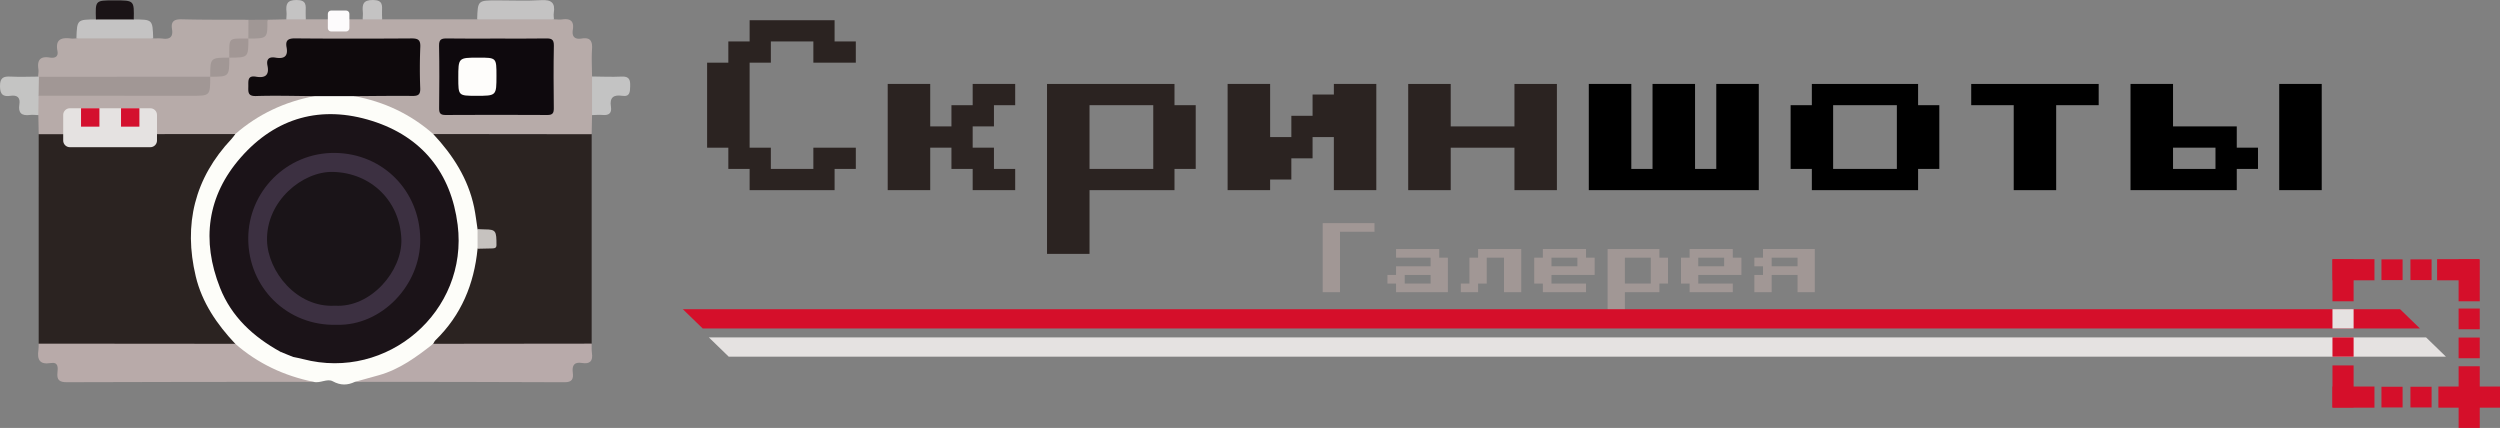 <?xml version="1.0" encoding="UTF-8" standalone="no"?>
<svg
   height="80.739"
   width="471.71"
   xml:space="preserve"
   version="1.1"
   id="svg111"
   sodipodi:docname="imageviewer-ru.svg"
   inkscape:version="1.2 (dc2aedaf03, 2022-05-15)"
   xmlns:inkscape="http://www.inkscape.org/namespaces/inkscape"
   xmlns:sodipodi="http://sodipodi.sourceforge.net/DTD/sodipodi-0.dtd"
   xmlns="http://www.w3.org/2000/svg"
   xmlns:svg="http://www.w3.org/2000/svg"><rect width="100%" height="100%" fill="#808080" stroke="none"/><sodipodi:namedview
   id="namedview113"
   pagecolor="#505050"
   bordercolor="#ffffff"
   borderopacity="1"
   inkscape:showpageshadow="0"
   inkscape:pageopacity="0"
   inkscape:pagecheckerboard="1"
   inkscape:deskcolor="#505050"
   showgrid="false"
   inkscape:zoom="1.4614994"
   inkscape:cx="106.39758"
   inkscape:cy="-57.475219"
   inkscape:window-width="1920"
   inkscape:window-height="1017"
   inkscape:window-x="-8"
   inkscape:window-y="-8"
   inkscape:window-maximized="1"
   inkscape:current-layer="g109" />
    <defs
   id="defs5">
        <clipPath
   id="a"
   clipPathUnits="userSpaceOnUse">
            <path
   d="M0 64.592h377.368V0H0v64.592Z"
   id="path2" />
        </clipPath>
    </defs>
    <g
   clip-path="url(#a)"
   transform="matrix(1.25,0,0,-1.25,0,80.74)"
   id="g109"
   style="display:inline">
        <path
   style="fill:#2b2321;fill-opacity:1;fill-rule:nonzero;stroke:none"
   d="m 0,0 0.001,31.613 c 0.496,0.503 1.141,0.54 1.783,0.541 a 4827.2,4827.2 0 0 0 26.365,-0.004 3.744,3.744 0 0 0 1.1,-0.148 C 30.474,31.318 29.488,30.727 29.08,30.284 26.874,27.89 25.261,25.177 24.365,22.041 22.21,14.497 23.652,7.728 28.731,1.742 29.04,1.378 29.404,1.059 29.64,0.633 29.894,0.174 29.836,-0.176 29.296,-0.365 28.676,-0.569 28.036,-0.549 27.401,-0.55 19.071,-0.556 10.742,-0.558 2.413,-0.547 1.576,-0.546 0.694,-0.664 0,0"
   transform="translate(5.84,12.72)"
   id="path7" />
        <g
   aria-label="Скриншоты"
   transform="matrix(0.8,0,0,-0.8,0,64.592)"
   id="text546"
   style="font-size:44.099px;line-height:1.25;font-family:'Light Pixel-7';-inkscape-font-specification:'Light Pixel-7';stroke-width:0.517"><path
     d="m 141.442,35.877 v -4.005 h -4.016 v -4.005 h -4.005 V 11.825 h 4.005 V 7.82 h 4.016 V 3.815 h 16.031 v 4.005 h 4.005 V 11.825 h -8.01 V 7.82 H 145.447 V 11.825 h -4.005 v 16.042 h 4.005 v 4.005 h 8.021 v -4.005 h 8.01 v 4.005 h -4.005 v 4.005 z"
     style="font-family:'Retro Gaming';-inkscape-font-specification:'Retro Gaming';fill:#2b2321;fill-opacity:1"
     id="path1852" /><path
     d="M 167.496,35.877 V 15.841 h 8.021 v 8.01 h 4.005 v -4.005 h 4.005 v -4.005 h 8.021 v 4.005 h -4.005 v 4.005 h -4.016 v 4.016 h 4.016 v 4.005 h 4.005 v 4.005 h -8.021 v -4.005 h -4.005 v -4.005 h -4.005 v 8.01 z"
     style="font-family:'Retro Gaming';-inkscape-font-specification:'Retro Gaming';fill:#2b2321;fill-opacity:1"
     id="path1854" /><path
     d="M 217.602,31.872 V 19.846 H 205.576 V 31.872 Z M 197.555,47.903 V 15.841 h 24.052 v 4.005 h 4.005 V 31.872 h -4.005 v 4.005 h -16.031 v 12.026 z"
     style="font-family:'Retro Gaming';-inkscape-font-specification:'Retro Gaming';fill:#2b2321;fill-opacity:1"
     id="path1856" /><path
     d="M 231.63,35.877 V 15.841 h 8.021 v 10.023 h 4.005 v -4.016 h 4.005 v -4.005 h 4.016 v -2.003 h 8.01 V 35.877 h -8.01 V 25.865 h -4.016 v 4.005 h -4.005 v 4.005 h -4.005 v 2.003 z"
     style="font-family:'Retro Gaming';-inkscape-font-specification:'Retro Gaming';fill:#2b2321;fill-opacity:1"
     id="path1858" /><path
     d="M 265.706,35.877 V 15.841 h 8.021 v 8.01 h 12.026 v -8.01 h 8.01 V 35.877 h -8.01 v -8.01 h -12.026 v 8.01 z"
     style="font-family:'Retro Gaming';-inkscape-font-specification:'Retro Gaming';fill:#2b2321;fill-opacity:1"
     id="path1860" /><path
     d="M 299.781,35.877 V 15.841 h 8.021 V 31.872 h 4.005 V 15.841 h 8.021 V 31.872 h 4.005 V 15.841 h 8.021 V 35.877 Z"
     style="font-family:'Retro Gaming';-inkscape-font-specification:'Retro Gaming'"
     id="path1862" /><path
     d="M 357.908,31.872 V 19.846 H 345.882 V 31.872 Z m -16.042,4.005 v -4.005 h -4.005 V 19.846 h 4.005 v -4.005 h 20.047 v 4.005 h 4.005 V 31.872 h -4.005 v 4.005 z"
     style="font-family:'Retro Gaming';-inkscape-font-specification:'Retro Gaming'"
     id="path1864" /><path
     d="M 379.957,35.877 V 19.846 h -8.021 v -4.005 h 24.052 v 4.005 H 387.967 V 35.877 Z"
     style="font-family:'Retro Gaming';-inkscape-font-specification:'Retro Gaming'"
     id="path1866" /><path
     d="m 418.026,31.872 v -4.005 h -8.01 V 31.872 Z M 401.995,35.877 V 15.841 h 8.021 v 8.01 h 12.026 v 4.016 h 4.005 v 4.005 h -4.005 v 4.005 z m 28.057,0 V 15.841 h 8.021 V 35.877 Z"
     style="font-family:'Retro Gaming';-inkscape-font-specification:'Retro Gaming'"
     id="path1868" /></g><g
   aria-label="Галерея"
   transform="scale(1,-1)"
   id="text546-3"
   style="font-size:14.336px;line-height:1.25;font-family:'Light Pixel-7';-inkscape-font-specification:'Light Pixel-7';display:inline;fill:#a19795;stroke-width:0.168"><path
     d="m 199.657,-20.487 v -10.423 h 7.819 v 1.302 h -5.212 v 9.121 z"
     style="font-family:'Retro Gaming';-inkscape-font-specification:'Retro Gaming'"
     id="path2101" /><path
     d="m 215.947,-21.789 v -1.302 h -3.91 v 1.302 z m -5.215,1.302 v -1.302 h -1.302 v -1.302 h 1.302 v -1.306 h 5.215 v -1.302 h -5.215 v -1.302 h 6.517 v 1.302 h 1.302 v 5.212 z"
     style="font-family:'Retro Gaming';-inkscape-font-specification:'Retro Gaming'"
     id="path2103" /><path
     d="m 220.507,-20.487 v -1.302 h 1.302 v -3.91 h 1.306 v -1.302 h 6.514 v 6.514 h -2.604 v -5.212 h -2.608 v 3.91 h -1.302 v 1.302 z"
     style="font-family:'Retro Gaming';-inkscape-font-specification:'Retro Gaming'"
     id="path2105" /><path
     d="m 238.102,-24.396 v -1.302 h -3.91 v 1.302 z m -5.215,3.91 v -1.302 h -1.302 v -3.91 h 1.302 v -1.302 h 6.517 v 1.302 h 1.302 v 2.608 h -6.514 v 1.302 h 5.212 v 1.302 z"
     style="font-family:'Retro Gaming';-inkscape-font-specification:'Retro Gaming'"
     id="path2107" /><path
     d="m 249.18,-21.789 v -3.91 h -3.91 v 3.91 z m -6.517,5.212 v -10.423 h 7.819 v 1.302 h 1.302 v 3.91 h -1.302 v 1.302 h -5.212 v 3.91 z"
     style="font-family:'Retro Gaming';-inkscape-font-specification:'Retro Gaming'"
     id="path2109" /><path
     d="m 260.258,-24.396 v -1.302 h -3.91 v 1.302 z m -5.215,3.91 v -1.302 h -1.302 v -3.91 h 1.302 v -1.302 h 6.517 v 1.302 h 1.302 v 2.608 h -6.514 v 1.302 h 5.212 v 1.302 z"
     style="font-family:'Retro Gaming';-inkscape-font-specification:'Retro Gaming'"
     id="path2111" /><path
     d="m 271.335,-24.396 v -1.302 h -3.91 v 1.302 z m -6.517,3.91 v -2.604 h 1.302 v -1.306 h -1.302 v -1.302 h 1.302 v -1.302 h 7.819 v 6.514 h -2.604 v -2.604 h -3.91 v 2.604 z"
     style="font-family:'Retro Gaming';-inkscape-font-specification:'Retro Gaming'"
     id="path2113" /></g><path
   style="fill:#2b2321;fill-opacity:1;fill-rule:nonzero;stroke:none"
   d="m 0,0 v -31.609 c -0.448,-0.459 -1.029,-0.533 -1.621,-0.535 -7.021,-0.021 -14.043,-0.049 -21.064,0.014 a 2.957,2.957 0 0 0 -0.783,0.124 c -1.029,0.419 -0.484,1.006 -0.086,1.462 0.835,0.956 1.674,1.903 2.385,2.96 1.65,2.452 2.658,5.151 3.201,8.046 0.153,0.819 0.155,1.696 0.699,2.405 0.408,0.293 0.89,0.298 1.362,0.32 0.68,0.033 1.1,0.298 1.079,1.052 -0.018,0.671 -0.402,0.916 -1.011,0.957 -0.471,0.031 -0.953,0.025 -1.379,0.288 -0.565,0.578 -0.555,1.359 -0.681,2.07 -0.743,4.221 -2.489,7.935 -5.4,11.106 -0.398,0.432 -1.398,0.993 -0.213,1.715 0.625,0.195 1.267,0.174 1.905,0.175 6.395,0.006 12.789,0.009 19.184,-0.003 C -1.584,0.545 -0.697,0.669 0,0"
   transform="translate(89.31,44.332)"
   id="path9" />
        <path
   style="fill:#b7aba9;fill-opacity:1;fill-rule:nonzero;stroke:none"
   d="m 0,0 -23.914,0.028 c -0.489,-0.239 -0.818,0.098 -1.133,0.358 -2.893,2.389 -6.174,3.948 -9.848,4.716 -0.364,0.076 -1.529,-0.045 -0.611,0.972 2.272,0.447 4.568,0.141 6.851,0.202 2.22,0.06 2.266,0.063 2.274,2.213 0.005,1.332 -0.015,2.665 0.002,3.997 0.013,0.985 -0.366,1.468 -1.405,1.467 -5.436,-0.007 -10.872,0.002 -16.308,-0.006 -0.873,-10e-4 -1.43,-0.312 -1.502,-1.256 -0.077,-1.012 -0.667,-1.522 -1.65,-1.613 -0.754,-0.07 -1.146,-0.489 -1.215,-1.231 -0.093,-0.994 -0.636,-1.524 -1.63,-1.648 -0.611,-0.076 -1.178,-0.275 -1.125,-1.066 0.057,-0.847 0.735,-0.812 1.303,-0.827 1.811,-0.048 3.624,-0.007 5.436,-0.023 0.743,-0.006 1.495,0.066 2.218,-0.182 1.038,-0.871 -0.094,-0.89 -0.468,-1.01 -1.257,-0.401 -2.566,-0.611 -3.804,-1.109 -2.029,-0.815 -3.917,-1.843 -5.608,-3.244 -0.454,-0.377 -0.896,-0.957 -1.65,-0.708 l -29.682,-0.029 -0.055,2.882 c -0.624,0.982 -0.61,1.976 -0.061,2.981 0.801,0.58 1.732,0.427 2.622,0.429 6.914,0.015 13.828,0.035 20.741,-0.015 1.428,-0.011 2.24,0.406 2.269,1.906 0.046,0.175 0.125,0.339 0.227,0.488 0.15,0.145 0.333,0.312 0.534,0.296 1.761,-0.141 2.201,0.938 2.246,2.395 a 0.866,0.866 0 0 0 0.307,0.368 c 0.232,0.127 0.488,0.226 0.746,0.205 1.308,-0.109 1.785,0.552 1.706,1.773 -0.014,0.207 0.071,0.409 0.153,0.604 0.078,0.147 0.19,0.259 0.334,0.34 1.889,-0.145 2.408,1.148 2.753,2.624 l 2.857,0.066 c 0.982,0.622 1.964,0.627 2.945,-0.004 l 8.576,0.005 c 0.983,0.622 1.966,0.625 2.948,-0.003 l 14.337,10e-4 a 27.96,27.96 0 0 0 11.59,0 c 0.424,-0.006 0.856,-0.065 1.271,-0.009 1.232,0.169 1.792,-0.282 1.581,-1.562 -0.172,-1.044 0.295,-1.496 1.331,-1.326 1.297,0.212 1.648,-0.374 1.566,-1.595 -0.092,-1.373 -0.007,-2.757 0,-4.136 0.752,-1.944 0.752,-3.887 0,-5.83 z"
   transform="translate(89.31,44.332)"
   id="path11" />
        <path
   style="fill:#fdfdf9;fill-opacity:1;fill-rule:nonzero;stroke:none"
   d="m 0,0 c 4.49,-0.83 8.482,-2.698 11.92,-5.719 2.967,-3.178 5.268,-6.733 6.172,-11.057 0.227,-1.087 0.347,-2.197 0.517,-3.296 0.623,-0.987 0.619,-1.975 0.003,-2.963 -0.523,-5.344 -2.463,-10.033 -6.366,-13.821 -0.144,-0.139 -0.219,-0.349 -0.326,-0.527 -0.996,-1.672 -2.68,-2.538 -4.251,-3.487 -2.307,-1.395 -4.886,-2.016 -7.56,-2.253 -1.134,-0.532 -2.17,-0.57 -3.361,0.086 -0.834,0.459 -1.903,-0.353 -2.891,-0.089 -3.914,0.212 -7.297,1.764 -10.362,4.111 -0.588,0.45 -1.25,0.839 -1.457,1.632 -2.758,2.939 -5.016,6.209 -5.963,10.171 -1.877,7.849 -0.184,14.827 5.407,20.762 0.211,0.223 0.377,0.488 0.565,0.733 3.445,3.003 7.44,4.859 11.914,5.719 C -4.026,0.883 -2.013,0.886 0,0"
   transform="translate(53.475,50.079)"
   id="path13" />
        <path
   style="fill:#b8aaa9;fill-opacity:1;fill-rule:nonzero;stroke:none"
   d="m 0,0 c 3.417,-2.99 7.39,-4.837 11.82,-5.743 -12.418,-0.009 -24.834,-0.005 -37.251,-0.054 -1.144,-0.004 -1.521,0.356 -1.409,1.454 0.075,0.733 0.168,1.638 -1.039,1.437 -1.663,-0.277 -2.047,0.542 -1.834,1.974 0.047,0.314 0.028,0.637 0.039,0.957 L 0,0"
   transform="translate(35.513,12.696)"
   id="path15" />
        <path
   style="fill:#b6aba9;fill-opacity:1;fill-rule:nonzero;stroke:none"
   d="M 0,0 C 0.478,-0.006 0.962,0.035 1.432,-0.028 2.544,-0.175 3.026,0.259 2.842,1.38 2.643,2.589 3.17,2.916 4.349,2.885 7.691,2.796 11.036,2.828 14.381,2.812 c 0.65,-0.949 0.61,-1.895 -0.015,-2.837 l 0.005,0.005 C 14.207,-0.154 14.042,-0.333 13.832,-0.334 12.474,-0.341 11.806,-1.007 11.8,-2.366 11.799,-2.576 11.619,-2.741 11.486,-2.905 l 0.004,0.004 C 11.371,-2.999 11.247,-3.154 11.11,-3.155 9.612,-3.166 8.871,-3.907 8.859,-5.405 8.858,-5.543 8.704,-5.666 8.605,-5.786 L 8.61,-5.781 C 8.092,-6.25 7.448,-6.285 6.805,-6.286 a 3856.06,3856.06 0 0 0 -22.561,0.006 3.578,3.578 0 0 0 -1.106,0.152 1.158,1.158 0 0 0 -0.511,0.364 c 0.018,0.371 0.098,0.751 0.044,1.111 -0.207,1.366 0.258,2.005 1.714,1.764 0.722,-0.119 1.339,0.079 1.162,0.991 -0.351,1.809 0.633,2.065 2.067,1.883 0.261,-0.033 0.531,0.008 0.796,0.015 A 28.01,28.01 0 0 0 0,0"
   transform="translate(23.125,58.794)"
   id="path17" />
        <path
   style="fill:#b8aaaa;fill-opacity:1;fill-rule:nonzero;stroke:none"
   d="M 0,0 C 1.209,0.335 2.42,0.665 3.627,1.006 6.758,1.887 9.306,3.777 11.811,5.74 L 35.725,5.767 C 35.735,5.288 35.698,4.802 35.767,4.331 35.946,3.118 35.441,2.651 34.258,2.846 33.097,3.037 32.738,2.48 32.874,1.403 32.987,0.501 32.836,-0.066 31.644,-0.06 21.096,-0.005 10.548,-0.012 0,0"
   transform="translate(53.585,6.956)"
   id="path19" />
        <path
   style="fill:#c4c3c3;fill-opacity:1;fill-rule:nonzero;stroke:none"
   d="m 0,0 h -11.59 c 0.094,2.859 0.094,2.859 3.016,2.859 2.223,0 4.452,-0.101 6.666,0.034 C -0.349,2.987 0.222,2.462 -0.024,0.95 -0.074,0.643 -0.011,0.317 0,0"
   transform="translate(83.615,61.675)"
   id="path21" />
        <path
   style="fill:#c4c3c3;fill-opacity:1;fill-rule:nonzero;stroke:none"
   d="m 0,0 h -11.59 c 0.093,2.849 0.093,2.849 2.947,2.864 1.902,0.765 3.804,0.767 5.706,-0.002 C -0.091,2.853 -0.091,2.853 0,0"
   transform="translate(23.125,58.794)"
   id="path23" />
        <path
   style="fill:#c4c4c3;fill-opacity:1;fill-rule:nonzero;stroke:none"
   d="m 0,0 -0.038,-2.927 c -0.424,0.011 -0.855,0.076 -1.271,0.022 -1.233,-0.16 -1.8,0.292 -1.59,1.576 0.174,1.063 -0.329,1.466 -1.348,1.315 -1.141,-0.171 -1.569,0.215 -1.576,1.457 -0.008,1.293 0.519,1.502 1.615,1.445 1.375,-0.072 2.758,-0.007 4.137,-10e-4 L 0.049,2.854 C 0.616,1.892 0.622,0.941 0,0"
   transform="translate(5.823,50.143)"
   id="path25" />
        <path
   style="fill:#c3c3c3;fill-opacity:1;fill-rule:nonzero;stroke:none"
   d="M 0,0 V 5.83 C 1.488,5.819 2.978,5.742 4.461,5.817 5.59,5.875 5.793,5.355 5.76,4.388 5.731,3.521 5.756,2.731 4.539,2.916 3.249,3.113 2.634,2.648 2.855,1.283 3.013,0.301 2.556,-0.068 1.592,0.023 1.067,0.073 0.531,0.011 0,0"
   transform="translate(89.364,47.216)"
   id="path27" />
        <path
   style="fill:#1a1316;fill-opacity:1;fill-rule:nonzero;stroke:none"
   d="m 0,0 -5.705,0.002 c -0.1,2.875 -0.1,2.875 2.684,2.874 h 0.16 C 0.066,2.876 0.066,2.876 0,0"
   transform="translate(20.188,61.657)"
   id="path29" />
        <path
   style="fill:#c4c3c3;fill-opacity:1;fill-rule:nonzero;stroke:none"
   d="m 0,0 -2.945,0.004 c 0.012,0.367 0.063,0.739 0.028,1.101 -0.112,1.14 0.03,1.819 1.527,1.815 C 0.151,2.915 0,2.067 -0.025,1.102 -0.034,0.735 -0.009,0.368 0,0"
   transform="translate(46.164,61.672)"
   id="path31" />
        <path
   style="fill:#c4c3c3;fill-opacity:1;fill-rule:nonzero;stroke:none"
   d="m 0,0 -2.948,0.002 c 0.011,0.368 0.062,0.739 0.027,1.102 -0.111,1.139 0.028,1.819 1.527,1.814 C 0.147,2.913 -0.001,2.069 -0.026,1.103 -0.036,0.736 -0.01,0.368 0,0"
   transform="translate(57.689,61.673)"
   id="path33" />
        <path
   style="fill:#a09795;fill-opacity:1;fill-rule:nonzero;stroke:none"
   d="M 0,0 0.015,2.837 2.872,2.84 C 2.904,0.007 2.904,0.007 0,0"
   transform="translate(37.49,58.77)"
   id="path35" />
        <path
   style="fill:#c6c2bf;fill-opacity:1;fill-rule:nonzero;stroke:none"
   d="M 0,0 -0.003,2.963 C 0.363,2.949 0.729,2.925 1.095,2.923 2.785,2.912 2.852,2.686 2.854,0.541 2.854,0.013 2.402,0.056 2.04,0.046 1.36,0.028 0.68,0.015 0,0"
   transform="translate(72.088,27.043)"
   id="path37" />
        <path
   style="fill:#0e090c;fill-opacity:1;fill-rule:nonzero;stroke:none"
   d="m 0,0 -6.039,0.002 c -2.926,0.017 -5.854,0.11 -8.776,0.015 -1.285,-0.042 -1.186,0.626 -1.175,1.462 0.01,0.813 -0.143,1.684 1.162,1.457 1.314,-0.227 2.04,0.171 1.73,1.665 -0.203,0.982 0.226,1.381 1.209,1.213 1.239,-0.213 1.942,0.137 1.673,1.562 -0.19,1.006 0.193,1.354 1.272,1.343 C -3.089,8.665 2.768,8.673 8.623,8.713 9.623,8.72 10.018,8.501 9.968,7.409 A 77.892,77.892 0 0 1 9.958,1.182 C 9.991,0.233 9.652,0.024 8.777,0.032 5.852,0.062 2.926,0.017 0,0"
   transform="translate(53.475,50.079)"
   id="path39" />
        <path
   style="fill:#0e090d;fill-opacity:1;fill-rule:nonzero;stroke:none"
   d="M 0,0 C 2.453,0.001 4.907,-0.026 7.36,0.016 8.183,0.031 8.605,-0.078 8.585,-1.077 8.521,-4.223 8.542,-7.37 8.576,-10.516 8.584,-11.258 8.39,-11.543 7.6,-11.538 c -5.119,0.029 -10.239,0.031 -15.359,0 -0.792,-0.004 -0.983,0.277 -0.975,1.017 0.033,3.146 0.053,6.294 -0.01,9.439 -0.02,0.995 0.397,1.111 1.224,1.096 C -5.014,-0.029 -2.507,-0.001 0,0"
   transform="translate(75.019,58.773)"
   id="path41" />
        <path
   style="fill:#a19795;fill-opacity:1;fill-rule:nonzero;stroke:none"
   d="M 0,0 0.049,2.854 25.911,2.87 C 25.906,-0.012 25.906,-0.013 23.076,-0.012 L 0,0"
   transform="translate(5.823,50.143)"
   id="path43" />
        <path
   style="fill:#a19795;fill-opacity:1;fill-rule:nonzero;stroke:none"
   d="M 0,0 C 0.006,2.878 0.006,2.878 2.885,2.885 2.879,0.006 2.879,0.006 0,0"
   transform="translate(31.73,53.009)"
   id="path45" />
        <path
   style="fill:#a29795;fill-opacity:1;fill-rule:nonzero;stroke:none"
   d="M 0,0 C 0.004,3.138 -0.243,2.878 2.885,2.885 2.88,0.006 2.88,0.006 0,0"
   transform="translate(34.61,55.89)"
   id="path47" />
        <path
   style="fill:#1b1318;fill-opacity:1;fill-rule:nonzero;stroke:none"
   d="m 0,0 c -4.07,2.245 -7.377,5.258 -9.116,9.654 -2.824,7.143 -1.956,13.875 3.131,19.676 5.318,6.064 12.173,7.936 19.824,5.516 C 21.382,32.462 25.77,26.985 26.753,19.16 28.394,6.098 16.149,-4.44 3.424,-1.109 2.915,-0.975 2.395,-0.882 1.88,-0.77 1.157,-0.75 0.445,-0.701 0,0"
   transform="translate(42.33,11.492)"
   id="path49" />
        <path
   style="fill:#fefefe;fill-opacity:1;fill-rule:nonzero;stroke:none"
   d="M 0,0 1.88,-0.77 C 0.258,-1.285 -0.024,-1.17 0,0"
   transform="translate(42.33,11.492)"
   id="path51" />
        <path
   style="fill:#fefdfb;fill-opacity:1;fill-rule:nonzero;stroke:none"
   d="m 0,0 c -2.724,0.001 -2.724,0.001 -2.724,2.718 0,3.042 0,3.042 3.04,3.043 C 3.037,5.763 3.037,5.763 3.037,3.039 3.036,-0.001 3.036,-0.001 0,0"
   transform="translate(71.903,50.13)"
   id="path53" />
        <path
   style="fill:#3c3041;fill-opacity:1;fill-rule:nonzero;stroke:none"
   d="m 0,0 c -7.45,-0.226 -13.354,5.563 -13.372,12.991 -0.016,7.137 5.833,13.043 13.097,12.954 7.222,-0.089 12.786,-5.71 12.866,-13.01 C 12.668,5.973 6.746,-0.177 0,0"
   transform="translate(50.845,15.565)"
   id="path55" />
        <path
   style="fill:#1a1418;fill-opacity:1;fill-rule:nonzero;stroke:none"
   d="M 0,0 C -5.787,-0.341 -10.156,5.195 -10.259,9.849 -10.39,15.81 -4.883,20.304 -0.312,20.196 5.487,20.058 9.811,15.76 10.018,10.05 10.19,5.282 5.438,-0.339 0,0"
   transform="translate(50.566,18.447)"
   id="path57" />
        
        
        
        
        
        
        
        
        
        
        
        
        
        
        
        <path
   style="fill:#d50f2a;fill-opacity:1;fill-rule:nonzero;stroke:none"
   d="m 0,0 h -259.211 l 3.001,-2.911 H 3 Z"
   transform="translate(362.28,17.922)"
   id="path89" />
        <path
   style="fill:#e5e2e1;fill-opacity:1;fill-rule:nonzero;stroke:none"
   d="m 0,0 h -259.211 l 3.001,-2.911 H 3 Z"
   transform="translate(366.207,13.665)"
   id="path91" />
        <path
   style="fill:#fdfbfc;fill-opacity:1;fill-rule:nonzero;stroke:none"
   d="m 0,0 h -2.253 c -0.275,0 -0.5,0.225 -0.5,0.5 v 2.165 c 0,0.275 0.225,0.5 0.5,0.5 H 0 c 0.275,0 0.5,-0.225 0.5,-0.5 V 0.5 C 0.5,0.225 0.275,0 0,0"
   transform="translate(52.24,59.839)"
   id="path93" />
        <path
   style="fill:#e5e2e1;fill-opacity:1;fill-rule:nonzero;stroke:none"
   d="m 0,0 h -12.158 c -0.55,0 -1,0.45 -1,1 v 3.876 c 0,0.55 0.45,1 1,1 H 0 c 0.55,0 1,-0.45 1,-1 V 1 C 1,0.45 0.55,0 0,0"
   transform="translate(22.698,42.373)"
   id="path95" />
        <path
   style="fill:#d4102e;fill-opacity:1;fill-rule:nonzero;stroke:none"
   d="m 15.006,45.474 h -2.775 v 2.775 h 2.775 z m 6.036,0 h -2.775 v 2.775 h 2.775 z"
   id="path97" />
        <path
   style="fill:#d50f2a;fill-opacity:1;fill-rule:nonzero;stroke:none"
   d="m 358.418,22.282 h -6.338 v 3.191 h 6.338 z m 15.794,0 h -6.338 v 3.191 h 6.338 z M 358.418,3.055 h -6.338 v 3.191 h 6.338 z m 18.95,0 h -9.301 v 3.191 h 9.301 z"
   id="path99" />
        <path
   style="fill:#d50f2a;fill-opacity:1;fill-rule:nonzero;stroke:none"
   d="M 0,0 V -9.301 H -3.191 V 0 Z"
   transform="translate(374.313,9.301)"
   id="path101" />
        <path
   style="fill:#d50f2a;fill-opacity:1;fill-rule:nonzero;stroke:none"
   d="m 374.311,19.113 h -3.191 v 6.338 h 3.191 z M 355.271,3.095 h -3.191 v 6.338 h 3.191 z m 0,16.018 h -3.191 v 6.338 h 3.191 z m 19.04,-4.221 h -3.191 v 3.125 h 3.191 z m 0,-4.377 h -3.191 v 3.125 h 3.191 z m -7.269,11.799 h -3.191 v 3.125 h 3.191 z m -4.377,0 h -3.191 v 3.125 h 3.191 z"
   id="path103" />
        <path
   style="fill:#e5e2e1;fill-opacity:1;fill-rule:nonzero;stroke:none"
   d="m 355.271,15.011 h -3.191 v 2.911 h 3.191 z"
   id="path105" />
        <path
   style="display:inline;fill:#d50f2a;fill-opacity:1;fill-rule:nonzero;stroke:none"
   d="m 355.271,10.754 h -3.191 v 2.911 h 3.191 z m 7.394,-7.666 h -3.191 v 3.125 h 3.191 z m 4.377,0 h -3.191 v 3.125 h 3.191 z"
   id="path107" />
    </g>
</svg>
